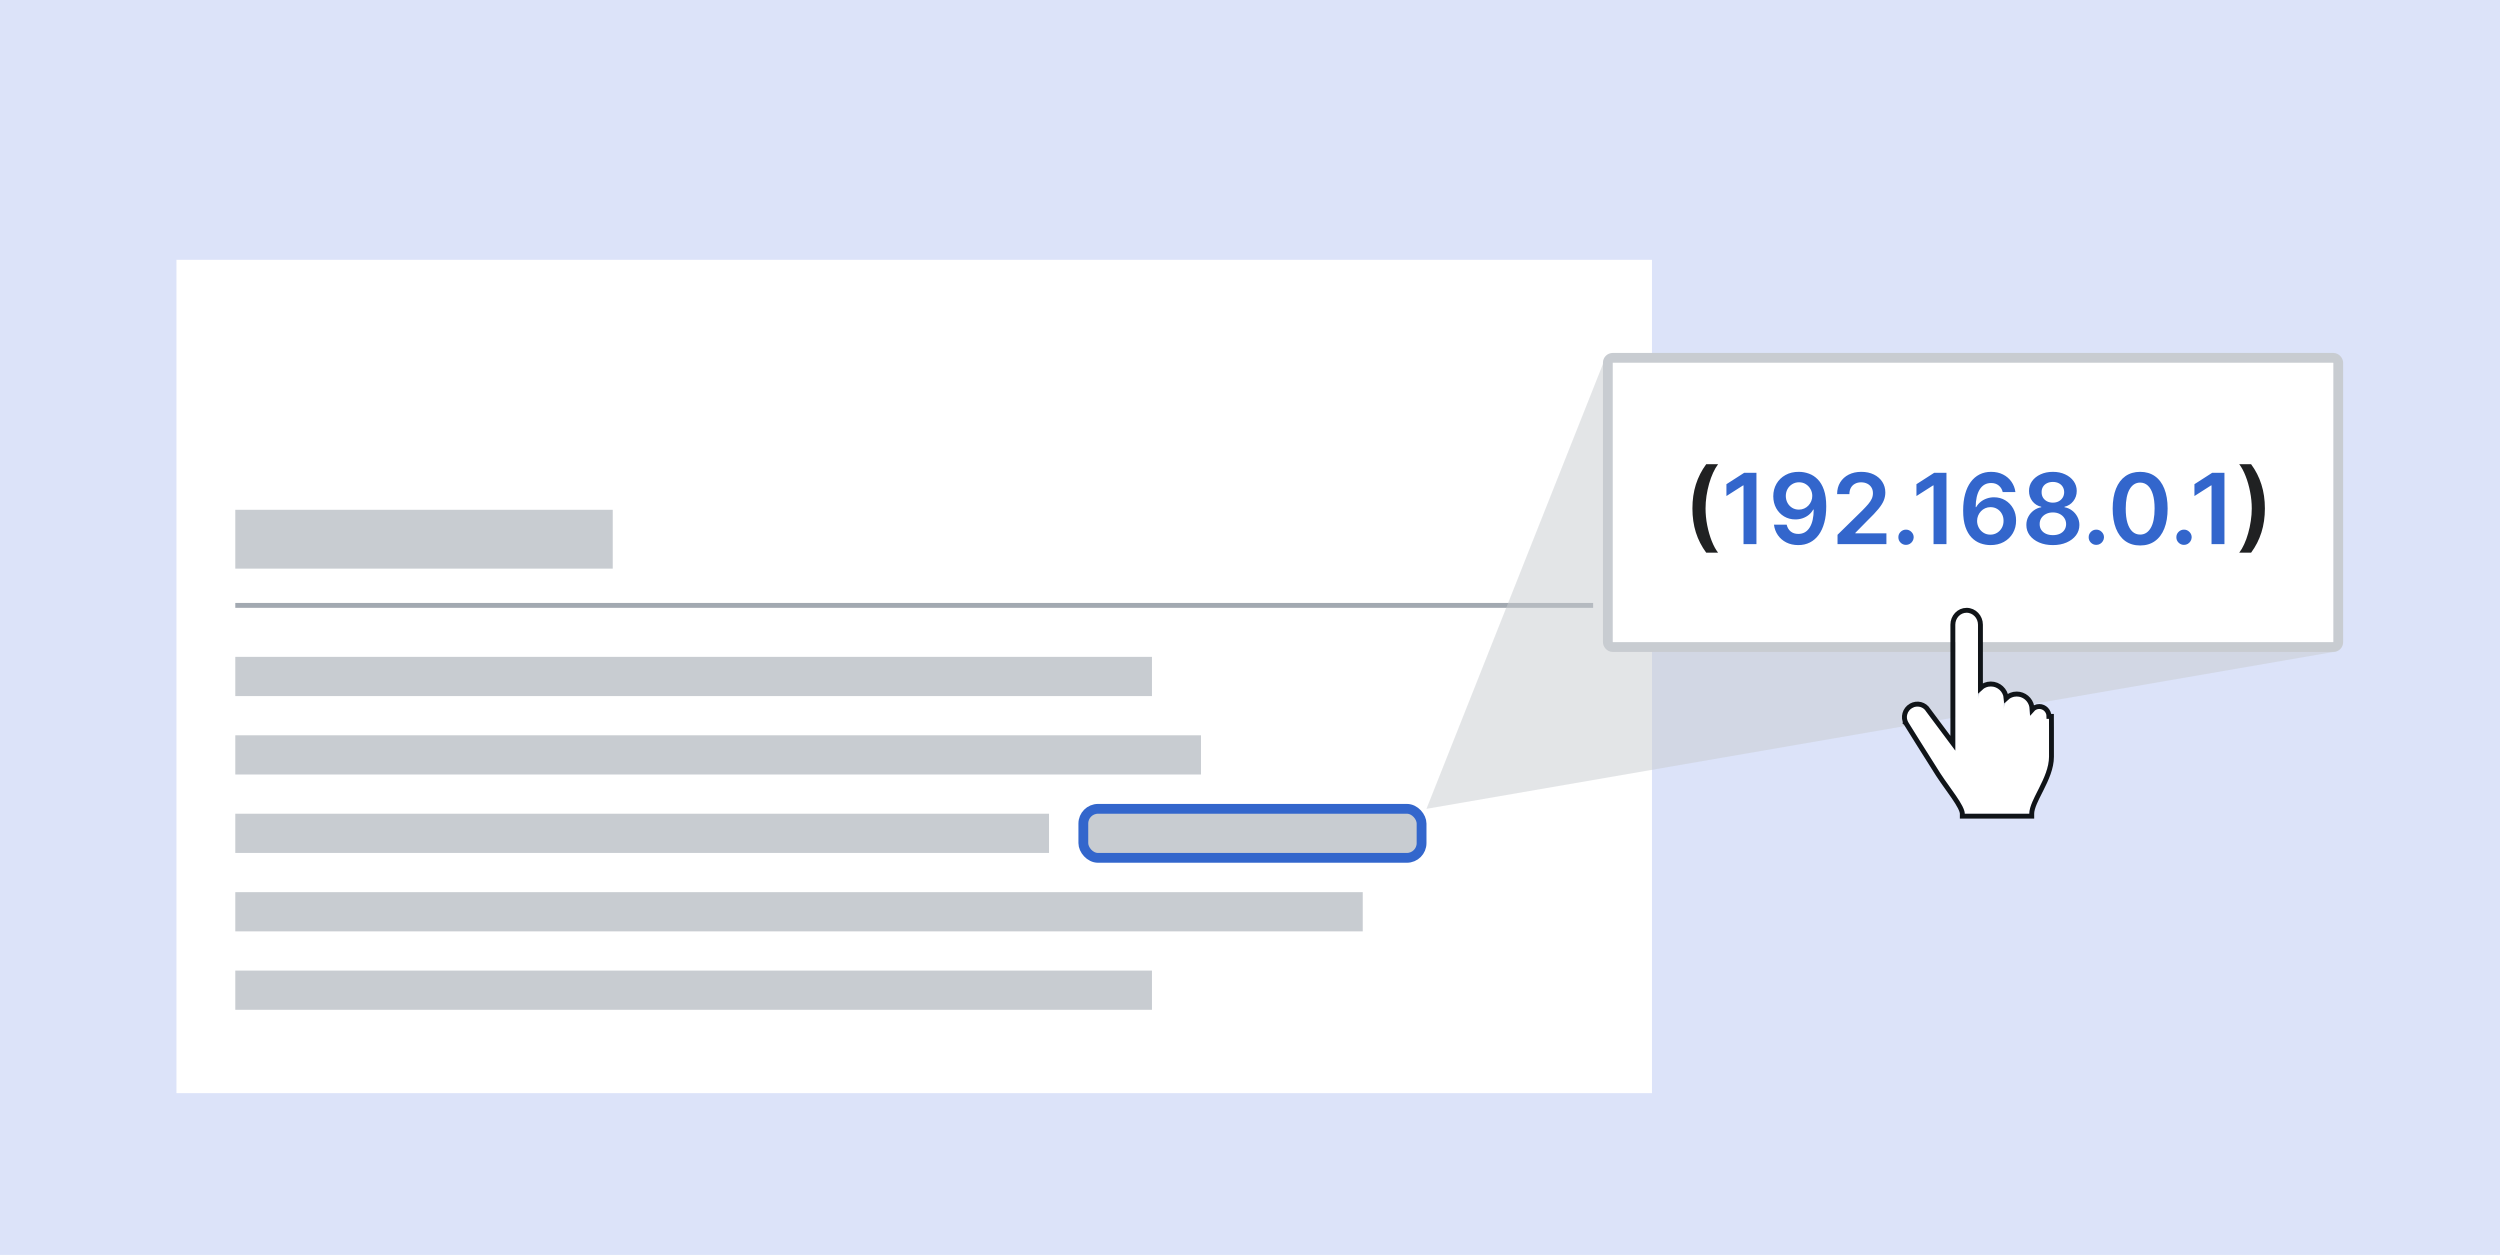 <svg width="510" height="256" viewBox="0 0 510 256" fill="none" xmlns="http://www.w3.org/2000/svg">
<rect width="510" height="256" fill="#DCE3F9"/>
<rect x="36" y="53" width="301" height="170" fill="white"/>
<rect x="48" y="134" width="187" height="8" fill="#C8CCD1"/>
<rect x="48" y="198" width="187" height="8" fill="#C8CCD1"/>
<rect x="48" y="104" width="77" height="12" fill="#C8CCD1"/>
<rect x="48" y="150" width="197" height="8" fill="#C8CCD1"/>
<rect x="48" y="166" width="166" height="8" fill="#C8CCD1"/>
<rect x="48" y="182" width="230" height="8" fill="#C8CCD1"/>
<line x1="48" y1="123.5" x2="325" y2="123.5" stroke="#A2A9B1"/>
<rect x="221" y="165" width="69" height="10" rx="3" fill="#C8CCD1" stroke="#3366CC" stroke-width="2"/>
<path opacity="0.5" d="M327.5 73L291 165L476 133L327.5 73Z" fill="#C8CCD1"/>
<rect x="328" y="73" width="149" height="59" rx="1" fill="white" stroke="#C8CCD1" stroke-width="2"/>
<path d="M345.254 103.727C345.254 101.952 345.489 100.321 345.958 98.834C346.431 97.342 347.134 95.965 348.067 94.7H350.489C350.129 95.169 349.793 95.744 349.48 96.426C349.168 97.103 348.896 97.847 348.664 98.656C348.436 99.461 348.256 100.297 348.124 101.163C347.996 102.03 347.932 102.884 347.932 103.727C347.932 104.849 348.043 105.986 348.266 107.136C348.493 108.287 348.798 109.355 349.182 110.339C349.57 111.32 350.006 112.122 350.489 112.747H348.067C347.134 111.483 346.431 110.107 345.958 108.621C345.489 107.129 345.254 105.498 345.254 103.727ZM462.038 103.727C462.038 105.498 461.801 107.129 461.328 108.621C460.859 110.107 460.158 111.483 459.225 112.747H456.804C457.168 112.278 457.504 111.705 457.812 111.028C458.125 110.351 458.395 109.608 458.622 108.798C458.854 107.989 459.034 107.151 459.162 106.284C459.294 105.418 459.36 104.565 459.36 103.727C459.36 102.605 459.247 101.469 459.02 100.318C458.797 99.168 458.492 98.1 458.103 97.115C457.72 96.13 457.287 95.325 456.804 94.7H459.225C460.158 95.965 460.859 97.342 461.328 98.834C461.801 100.321 462.038 101.952 462.038 103.727Z" fill="#202122"/>
<path d="M358.314 96.454V111H355.679V99.019H355.594L352.192 101.192V98.777L355.807 96.454H358.314ZM366.997 96.256C367.693 96.26 368.37 96.383 369.028 96.625C369.691 96.862 370.288 97.25 370.818 97.79C371.348 98.325 371.77 99.042 372.082 99.942C372.395 100.841 372.551 101.954 372.551 103.28C372.556 104.53 372.423 105.647 372.153 106.632C371.888 107.612 371.507 108.441 371.01 109.118C370.513 109.795 369.914 110.311 369.213 110.666C368.512 111.021 367.724 111.199 366.848 111.199C365.929 111.199 365.115 111.019 364.405 110.659C363.699 110.299 363.129 109.807 362.693 109.182C362.257 108.557 361.99 107.842 361.89 107.037H364.483C364.615 107.615 364.885 108.074 365.292 108.415C365.704 108.751 366.223 108.919 366.848 108.919C367.856 108.919 368.633 108.481 369.177 107.605C369.722 106.729 369.994 105.512 369.994 103.955H369.895C369.663 104.371 369.362 104.731 368.993 105.034C368.623 105.332 368.204 105.562 367.736 105.723C367.272 105.884 366.779 105.964 366.258 105.964C365.406 105.964 364.639 105.761 363.957 105.354C363.28 104.946 362.743 104.388 362.345 103.678C361.952 102.967 361.753 102.155 361.748 101.241C361.748 100.295 361.966 99.445 362.402 98.692C362.842 97.934 363.455 97.338 364.241 96.902C365.027 96.462 365.946 96.246 366.997 96.256ZM367.004 98.386C366.493 98.386 366.031 98.512 365.619 98.763C365.212 99.009 364.89 99.345 364.653 99.771C364.421 100.193 364.305 100.664 364.305 101.185C364.31 101.701 364.426 102.17 364.653 102.591C364.885 103.012 365.2 103.346 365.598 103.592C366 103.839 366.46 103.962 366.976 103.962C367.359 103.962 367.717 103.888 368.048 103.741C368.38 103.595 368.668 103.391 368.915 103.131C369.166 102.866 369.36 102.565 369.497 102.229C369.639 101.893 369.708 101.537 369.703 101.163C369.703 100.666 369.585 100.207 369.348 99.785C369.116 99.364 368.796 99.026 368.389 98.77C367.987 98.514 367.525 98.386 367.004 98.386ZM374.856 111V109.097L379.906 104.146C380.389 103.659 380.791 103.225 381.113 102.847C381.435 102.468 381.677 102.101 381.838 101.746C381.999 101.391 382.079 101.012 382.079 100.609C382.079 100.15 381.975 99.757 381.767 99.43C381.558 99.099 381.272 98.843 380.907 98.663C380.543 98.483 380.128 98.394 379.664 98.394C379.186 98.394 378.767 98.493 378.407 98.692C378.047 98.886 377.768 99.163 377.569 99.523C377.375 99.883 377.278 100.311 377.278 100.808H374.771C374.771 99.885 374.982 99.082 375.403 98.401C375.824 97.719 376.404 97.191 377.143 96.817C377.886 96.443 378.739 96.256 379.7 96.256C380.675 96.256 381.532 96.438 382.271 96.803C383.009 97.167 383.582 97.667 383.99 98.301C384.402 98.936 384.607 99.66 384.607 100.474C384.607 101.019 384.503 101.554 384.295 102.08C384.087 102.605 383.72 103.187 383.194 103.827C382.673 104.466 381.942 105.24 381 106.149L378.492 108.699V108.798H384.828V111H374.856ZM388.83 111.156C388.399 111.156 388.03 111.005 387.722 110.702C387.414 110.399 387.263 110.029 387.268 109.594C387.263 109.168 387.414 108.803 387.722 108.5C388.03 108.197 388.399 108.045 388.83 108.045C389.247 108.045 389.609 108.197 389.917 108.5C390.229 108.803 390.388 109.168 390.393 109.594C390.388 109.883 390.312 110.145 390.165 110.382C390.023 110.619 389.834 110.808 389.597 110.95C389.365 111.088 389.109 111.156 388.83 111.156ZM397.078 96.454V111H394.443V99.019H394.358L390.956 101.192V98.777L394.571 96.454H397.078ZM406.038 111.199C405.342 111.194 404.662 111.073 404 110.837C403.337 110.595 402.74 110.205 402.21 109.665C401.679 109.12 401.258 108.398 400.946 107.499C400.633 106.594 400.479 105.474 400.484 104.139C400.484 102.894 400.617 101.784 400.882 100.808C401.147 99.833 401.528 99.009 402.025 98.337C402.522 97.66 403.121 97.144 403.822 96.788C404.527 96.433 405.316 96.256 406.187 96.256C407.101 96.256 407.911 96.436 408.616 96.796C409.326 97.155 409.899 97.648 410.335 98.273C410.77 98.893 411.04 99.594 411.144 100.375H408.552C408.42 99.816 408.147 99.371 407.735 99.04C407.328 98.704 406.812 98.535 406.187 98.535C405.179 98.535 404.402 98.974 403.858 99.849C403.318 100.725 403.045 101.928 403.041 103.457H403.14C403.372 103.041 403.673 102.683 404.042 102.385C404.411 102.087 404.828 101.857 405.292 101.696C405.761 101.53 406.256 101.447 406.777 101.447C407.629 101.447 408.393 101.651 409.071 102.058C409.752 102.465 410.292 103.027 410.69 103.741C411.088 104.452 411.284 105.266 411.279 106.185C411.284 107.141 411.066 108 410.626 108.763C410.186 109.52 409.572 110.117 408.786 110.553C408.001 110.988 407.084 111.204 406.038 111.199ZM406.024 109.068C406.54 109.068 407.001 108.943 407.409 108.692C407.816 108.441 408.138 108.102 408.375 107.676C408.611 107.25 408.727 106.772 408.723 106.241C408.727 105.721 408.614 105.25 408.382 104.828C408.154 104.407 407.84 104.073 407.437 103.827C407.035 103.58 406.575 103.457 406.059 103.457C405.676 103.457 405.318 103.531 404.987 103.678C404.655 103.824 404.367 104.028 404.12 104.288C403.874 104.544 403.68 104.842 403.538 105.183C403.401 105.519 403.33 105.879 403.325 106.263C403.33 106.769 403.448 107.236 403.68 107.662C403.912 108.088 404.232 108.429 404.639 108.685C405.046 108.94 405.508 109.068 406.024 109.068ZM418.79 111.199C417.735 111.199 416.797 111.021 415.978 110.666C415.164 110.311 414.524 109.826 414.06 109.21C413.601 108.59 413.374 107.887 413.378 107.101C413.374 106.49 413.506 105.929 413.776 105.418C414.046 104.906 414.411 104.48 414.87 104.139C415.334 103.794 415.85 103.573 416.418 103.479V103.379C415.67 103.214 415.064 102.832 414.6 102.236C414.141 101.634 413.914 100.941 413.918 100.155C413.914 99.407 414.122 98.739 414.543 98.152C414.965 97.565 415.542 97.103 416.276 96.767C417.01 96.426 417.848 96.256 418.79 96.256C419.723 96.256 420.554 96.426 421.283 96.767C422.017 97.103 422.595 97.565 423.016 98.152C423.442 98.739 423.655 99.407 423.655 100.155C423.655 100.941 423.421 101.634 422.952 102.236C422.488 102.832 421.889 103.214 421.155 103.379V103.479C421.724 103.573 422.235 103.794 422.69 104.139C423.149 104.48 423.513 104.906 423.783 105.418C424.058 105.929 424.195 106.49 424.195 107.101C424.195 107.887 423.963 108.59 423.499 109.21C423.035 109.826 422.396 110.311 421.582 110.666C420.772 111.021 419.842 111.199 418.79 111.199ZM418.79 109.168C419.335 109.168 419.808 109.075 420.211 108.891C420.613 108.701 420.926 108.436 421.148 108.095C421.371 107.754 421.485 107.361 421.489 106.916C421.485 106.452 421.364 106.043 421.127 105.688C420.895 105.328 420.575 105.046 420.168 104.842C419.766 104.639 419.307 104.537 418.79 104.537C418.27 104.537 417.806 104.639 417.398 104.842C416.991 105.046 416.669 105.328 416.432 105.688C416.2 106.043 416.087 106.452 416.092 106.916C416.087 107.361 416.196 107.754 416.418 108.095C416.641 108.431 416.953 108.694 417.356 108.884C417.763 109.073 418.241 109.168 418.79 109.168ZM418.79 102.541C419.235 102.541 419.628 102.451 419.969 102.271C420.315 102.091 420.587 101.84 420.786 101.518C420.985 101.196 421.087 100.825 421.092 100.403C421.087 99.987 420.987 99.622 420.793 99.31C420.599 98.992 420.329 98.749 419.984 98.578C419.638 98.403 419.24 98.315 418.79 98.315C418.331 98.315 417.926 98.403 417.576 98.578C417.23 98.749 416.96 98.992 416.766 99.31C416.577 99.622 416.485 99.987 416.489 100.403C416.485 100.825 416.579 101.196 416.773 101.518C416.972 101.836 417.244 102.087 417.59 102.271C417.941 102.451 418.341 102.541 418.79 102.541ZM427.653 111.156C427.222 111.156 426.852 111.005 426.545 110.702C426.237 110.399 426.085 110.029 426.09 109.594C426.085 109.168 426.237 108.803 426.545 108.5C426.852 108.197 427.222 108.045 427.653 108.045C428.069 108.045 428.432 108.197 428.739 108.5C429.052 108.803 429.21 109.168 429.215 109.594C429.21 109.883 429.135 110.145 428.988 110.382C428.846 110.619 428.656 110.808 428.42 110.95C428.188 111.088 427.932 111.156 427.653 111.156ZM436.591 111.277C435.422 111.277 434.418 110.981 433.58 110.389C432.747 109.793 432.105 108.933 431.655 107.811C431.21 106.684 430.988 105.328 430.988 103.741C430.992 102.155 431.217 100.806 431.662 99.693C432.112 98.576 432.754 97.724 433.587 97.136C434.425 96.549 435.426 96.256 436.591 96.256C437.756 96.256 438.757 96.549 439.595 97.136C440.434 97.724 441.075 98.576 441.52 99.693C441.97 100.811 442.195 102.16 442.195 103.741C442.195 105.332 441.97 106.691 441.52 107.818C441.075 108.94 440.434 109.797 439.595 110.389C438.762 110.981 437.761 111.277 436.591 111.277ZM436.591 109.054C437.5 109.054 438.218 108.607 438.743 107.712C439.274 106.812 439.539 105.489 439.539 103.741C439.539 102.586 439.418 101.616 439.176 100.83C438.935 100.044 438.594 99.452 438.154 99.054C437.713 98.651 437.193 98.45 436.591 98.45C435.687 98.45 434.972 98.9 434.446 99.8C433.921 100.695 433.656 102.009 433.651 103.741C433.646 104.902 433.762 105.877 433.999 106.668C434.24 107.458 434.581 108.055 435.022 108.457C435.462 108.855 435.985 109.054 436.591 109.054ZM445.54 111.156C445.11 111.156 444.74 111.005 444.433 110.702C444.125 110.399 443.973 110.029 443.978 109.594C443.973 109.168 444.125 108.803 444.433 108.5C444.74 108.197 445.11 108.045 445.54 108.045C445.957 108.045 446.319 108.197 446.627 108.5C446.94 108.803 447.098 109.168 447.103 109.594C447.098 109.883 447.022 110.145 446.876 110.382C446.734 110.619 446.544 110.808 446.308 110.95C446.075 111.088 445.82 111.156 445.54 111.156ZM453.788 96.454V111H451.153V99.019H451.068L447.666 101.192V98.777L451.281 96.454H453.788Z" fill="#3366CC"/>
<g filter="url(#filter0_dd_3484_9471)">
<path fill-rule="evenodd" clip-rule="evenodd" d="M417.99 143.147C417.99 142.031 417.106 141.127 416.017 141.127C414.93 141.127 414.049 142.027 414.046 143.14V141.729C414.046 140.266 412.862 139.079 411.401 139.079C409.94 139.079 408.777 140.266 408.777 141.729V139.682C408.777 138.218 407.578 137.032 406.123 137.032C404.669 137.032 403.51 138.219 403.51 139.682V124.435C403.51 123.09 402.458 122 401.186 122C399.915 122 398.883 123.091 398.883 124.435V150.124L392.948 142.165C392.378 141.164 391.092 140.835 390.077 141.429C389.061 142.023 388.7 143.317 389.27 144.318C389.27 144.318 393.912 151.781 395.806 154.727C397.701 157.674 400.811 161.308 400.811 163C403.134 163 410.553 163 413.974 163C413.974 160.144 418 155.682 418 151.386C418 147.089 418 145.853 418 145.853L417.99 143.147Z" fill="white"/>
<path d="M414.495 141.161C414.228 139.693 412.945 138.579 411.401 138.579C410.571 138.579 409.823 138.901 409.267 139.425C409.135 137.804 407.766 136.532 406.123 136.532C405.302 136.532 404.562 136.849 404.01 137.365V124.435C404.01 122.834 402.754 121.5 401.186 121.5C399.613 121.5 398.383 122.841 398.383 124.435V148.618L393.366 141.89C392.645 140.66 391.062 140.273 389.825 140.997L389.824 140.997C388.581 141.725 388.125 143.318 388.836 144.565L388.841 144.573L388.846 144.582L389.27 144.318C388.846 144.582 388.846 144.582 388.846 144.582L388.846 144.582L388.847 144.583L388.849 144.587L388.859 144.603L388.898 144.666L389.049 144.908C389.18 145.118 389.368 145.421 389.601 145.794C390.066 146.54 390.705 147.565 391.404 148.683C392.801 150.916 394.436 153.521 395.386 154.998C395.949 155.874 396.634 156.831 397.304 157.768C397.759 158.404 398.207 159.031 398.606 159.616C399.11 160.355 399.544 161.04 399.851 161.637C400.166 162.25 400.311 162.704 400.311 163V163.5H400.811H400.825H400.838H400.852H400.866H400.88H400.895H400.909H400.924H400.938H400.953H400.968H400.983H400.998H401.013H401.028H401.043H401.059H401.074H401.09H401.106H401.122H401.138H401.154H401.17H401.187H401.203H401.22H401.236H401.253H401.27H401.287H401.304H401.321H401.338H401.356H401.373H401.391H401.409H401.426H401.444H401.462H401.48H401.499H401.517H401.535H401.554H401.572H401.591H401.61H401.629H401.648H401.667H401.686H401.705H401.725H401.744H401.764H401.783H401.803H401.823H401.843H401.863H401.883H401.903H401.923H401.944H401.964H401.985H402.006H402.026H402.047H402.068H402.089H402.11H402.131H402.153H402.174H402.195H402.217H402.238H402.26H402.282H402.304H402.326H402.348H402.37H402.392H402.414H402.437H402.459H402.481H402.504H402.527H402.549H402.572H402.595H402.618H402.641H402.664H402.688H402.711H402.734H402.758H402.781H402.805H402.828H402.852H402.876H402.9H402.924H402.948H402.972H402.996H403.02H403.044H403.069H403.093H403.118H403.142H403.167H403.192H403.217H403.241H403.266H403.291H403.316H403.341H403.367H403.392H403.417H403.443H403.468H403.493H403.519H403.545H403.57H403.596H403.622H403.648H403.674H403.7H403.726H403.752H403.778H403.804H403.83H403.857H403.883H403.91H403.936H403.963H403.989H404.016H404.043H404.07H404.096H404.123H404.15H404.177H404.204H404.231H404.258H404.286H404.313H404.34H404.368H404.395H404.422H404.45H404.477H404.505H404.533H404.56H404.588H404.616H404.644H404.672H404.699H404.727H404.755H404.783H404.812H404.84H404.868H404.896H404.924H404.953H404.981H405.009H405.038H405.066H405.095H405.123H405.152H405.18H405.209H405.238H405.266H405.295H405.324H405.353H405.382H405.411H405.44H405.468H405.497H405.526H405.556H405.585H405.614H405.643H405.672H405.701H405.731H405.76H405.789H405.819H405.848H405.877H405.907H405.936H405.966H405.995H406.025H406.054H406.084H406.113H406.143H406.173H406.202H406.232H406.262H406.291H406.321H406.351H406.381H406.411H406.441H406.47H406.5H406.53H406.56H406.59H406.62H406.65H406.68H406.71H406.74H406.77H406.8H406.83H406.86H406.89H406.921H406.951H406.981H407.011H407.041H407.071H407.101H407.132H407.162H407.192H407.222H407.253H407.283H407.313H407.343H407.374H407.404H407.434H407.465H407.495H407.525H407.555H407.586H407.616H407.646H407.677H407.707H407.737H407.768H407.798H407.828H407.859H407.889H407.919H407.95H407.98H408.01H408.041H408.071H408.101H408.132H408.162H408.192H408.223H408.253H408.283H408.314H408.344H408.374H408.405H408.435H408.465H408.496H408.526H408.556H408.586H408.617H408.647H408.677H408.707H408.737H408.768H408.798H408.828H408.858H408.888H408.918H408.948H408.979H409.009H409.039H409.069H409.099H409.129H409.159H409.189H409.219H409.249H409.279H409.309H409.339H409.368H409.398H409.428H409.458H409.488H409.518H409.547H409.577H409.607H409.636H409.666H409.696H409.725H409.755H409.785H409.814H409.844H409.873H409.903H409.932H409.961H409.991H410.02H410.05H410.079H410.108H410.137H410.167H410.196H410.225H410.254H410.283H410.312H410.341H410.37H410.399H410.428H410.457H410.486H410.515H410.543H410.572H410.601H410.63H410.658H410.687H410.715H410.744H410.772H410.801H410.829H410.858H410.886H410.914H410.942H410.971H410.999H411.027H411.055H411.083H411.111H411.139H411.167H411.195H411.223H411.25H411.278H411.306H411.333H411.361H411.388H411.416H411.443H411.471H411.498H411.525H411.553H411.58H411.607H411.634H411.661H411.688H411.715H411.742H411.769H411.795H411.822H411.849H411.875H411.902H411.928H411.955H411.981H412.008H412.034H412.06H412.086H412.112H412.138H412.164H412.19H412.216H412.242H412.268H412.293H412.319H412.345H412.37H412.395H412.421H412.446H412.471H412.496H412.522H412.547H412.572H412.596H412.621H412.646H412.671H412.695H412.72H412.744H412.769H412.793H412.818H412.842H412.866H412.89H412.914H412.938H412.962H412.986H413.009H413.033H413.057H413.08H413.103H413.127H413.15H413.173H413.196H413.219H413.242H413.265H413.288H413.311H413.333H413.356H413.378H413.401H413.423H413.445H413.468H413.49H413.512H413.534H413.555H413.577H413.599H413.62H413.642H413.663H413.685H413.706H413.727H413.748H413.769H413.79H413.811H413.832H413.852H413.873H413.893H413.914H413.934H413.954H413.974H414.474V163C414.474 162.39 414.692 161.653 415.063 160.78C415.357 160.09 415.728 159.357 416.123 158.574C416.226 158.372 416.329 158.166 416.434 157.957C417.435 155.959 418.5 153.669 418.5 151.386V151.361V151.336V151.311V151.286V151.261V151.237V151.212V151.187V151.163V151.138V151.114V151.089V151.065V151.041V151.017V150.992V150.968V150.944V150.921V150.897V150.873V150.849V150.826V150.802V150.779V150.755V150.732V150.709V150.685V150.662V150.639V150.616V150.593V150.57V150.547V150.525V150.502V150.479V150.457V150.434V150.412V150.39V150.367V150.345V150.323V150.301V150.279V150.257V150.235V150.213V150.192V150.17V150.148V150.127V150.105V150.084V150.063V150.041V150.02V149.999V149.978V149.957V149.936V149.915V149.894V149.873V149.853V149.832V149.811V149.791V149.77V149.75V149.73V149.709V149.689V149.669V149.649V149.629V149.609V149.589V149.57V149.55V149.53V149.51V149.491V149.471V149.452V149.433V149.413V149.394V149.375V149.356V149.337V149.318V149.299V149.28V149.261V149.242V149.224V149.205V149.187V149.168V149.15V149.131V149.113V149.095V149.077V149.059V149.04V149.022V149.005V148.987V148.969V148.951V148.933V148.916V148.898V148.881V148.863V148.846V148.829V148.811V148.794V148.777V148.76V148.743V148.726V148.709V148.692V148.675V148.659V148.642V148.625V148.609V148.592V148.576V148.559V148.543V148.527V148.511V148.494V148.478V148.462V148.446V148.431V148.415V148.399V148.383V148.367V148.352V148.336V148.321V148.305V148.29V148.275V148.259V148.244V148.229V148.214V148.199V148.184V148.169V148.154V148.139V148.124V148.11V148.095V148.081V148.066V148.052V148.037V148.023V148.008V147.994V147.98V147.966V147.952V147.938V147.924V147.91V147.896V147.882V147.868V147.855V147.841V147.828V147.814V147.801V147.787V147.774V147.76V147.747V147.734V147.721V147.708V147.695V147.682V147.669V147.656V147.643V147.63V147.618V147.605V147.592V147.58V147.567V147.555V147.542V147.53V147.518V147.505V147.493V147.481V147.469V147.457V147.445V147.433V147.421V147.409V147.398V147.386V147.374V147.363V147.351V147.34V147.328V147.317V147.305V147.294V147.283V147.272V147.261V147.249V147.238V147.227V147.216V147.206V147.195V147.184V147.173V147.163V147.152V147.141V147.131V147.12V147.11V147.099V147.089V147.079V147.069V147.058V147.048V147.038V147.028V147.018V147.008V146.998V146.988V146.979V146.969V146.959V146.95V146.94V146.93V146.921V146.912V146.902V146.893V146.883V146.874V146.865V146.856V146.847V146.838V146.829V146.82V146.811V146.802V146.793V146.784V146.775V146.767V146.758V146.75V146.741V146.733V146.724V146.716V146.707V146.699V146.691V146.682V146.674V146.666V146.658V146.65V146.642V146.634V146.626V146.618V146.611V146.603V146.595V146.587V146.58V146.572V146.565V146.557V146.55V146.542V146.535V146.528V146.52V146.513V146.506V146.499V146.492V146.485V146.478V146.471V146.464V146.457V146.45V146.443V146.437V146.43V146.423V146.417V146.41V146.404V146.397V146.391V146.384V146.378V146.372V146.365V146.359V146.353V146.347V146.341V146.335V146.329V146.323V146.317V146.311V146.305V146.299V146.293V146.288V146.282V146.276V146.271V146.265V146.26V146.254V146.249V146.244V146.238V146.233V146.228V146.222V146.217V146.212V146.207V146.202V146.197V146.192V146.187V146.182V146.177V146.172V146.168V146.163V146.158V146.153V146.149V146.144V146.14V146.135V146.131V146.126V146.122V146.118V146.113V146.109V146.105V146.101V146.096V146.092V146.088V146.084V146.08V146.076V146.072V146.068V146.065V146.061V146.057V146.053V146.05V146.046V146.042V146.039V146.035V146.032V146.028V146.025V146.021V146.018V146.015V146.011V146.008V146.005V146.002V145.999V145.995V145.992V145.989V145.986V145.983V145.98V145.978V145.975V145.972V145.969V145.966V145.964V145.961V145.958V145.956V145.953V145.951V145.948V145.946V145.943V145.941V145.938V145.936V145.934V145.931V145.929V145.927V145.925V145.923V145.921V145.919V145.917V145.915V145.913V145.911V145.909V145.907V145.905V145.903V145.901V145.9V145.898V145.896V145.895V145.893V145.892V145.89V145.889V145.887V145.886V145.884V145.883V145.882V145.88V145.879V145.878V145.877V145.875V145.874V145.873V145.872V145.871V145.87V145.869V145.868V145.867V145.866V145.865V145.864V145.864V145.863V145.862V145.861V145.861V145.86V145.859V145.859V145.858V145.858V145.857V145.857V145.856V145.856V145.855V145.855V145.855V145.854V145.854V145.854V145.854V145.854V145.853V145.853V145.853V145.853V145.853L418 145.853H418.5L418.5 145.851L418.49 143.147C418.49 143.147 418.49 143.147 418.49 143.146L418.49 143.145L417.99 143.147C417.99 142.031 417.106 141.127 416.017 141.127C415.432 141.127 414.907 141.387 414.546 141.802L414.495 141.161Z" stroke="#101418"/>
</g>
<defs>
<filter id="filter0_dd_3484_9471" x="384.999" y="120" width="37.001" height="49" filterUnits="userSpaceOnUse" color-interpolation-filters="sRGB">
<feFlood flood-opacity="0" result="BackgroundImageFix"/>
<feColorMatrix in="SourceAlpha" type="matrix" values="0 0 0 0 0 0 0 0 0 0 0 0 0 0 0 0 0 0 127 0" result="hardAlpha"/>
<feOffset dy="1"/>
<feGaussianBlur stdDeviation="0.5"/>
<feColorMatrix type="matrix" values="0 0 0 0 0 0 0 0 0 0 0 0 0 0 0 0 0 0 0.583 0"/>
<feBlend mode="normal" in2="BackgroundImageFix" result="effect1_dropShadow_3484_9471"/>
<feColorMatrix in="SourceAlpha" type="matrix" values="0 0 0 0 0 0 0 0 0 0 0 0 0 0 0 0 0 0 127 0" result="hardAlpha"/>
<feOffset dy="2"/>
<feGaussianBlur stdDeviation="1.5"/>
<feColorMatrix type="matrix" values="0 0 0 0 0 0 0 0 0 0 0 0 0 0 0 0 0 0 0.179 0"/>
<feBlend mode="normal" in2="effect1_dropShadow_3484_9471" result="effect2_dropShadow_3484_9471"/>
<feBlend mode="normal" in="SourceGraphic" in2="effect2_dropShadow_3484_9471" result="shape"/>
</filter>
</defs>
</svg>
